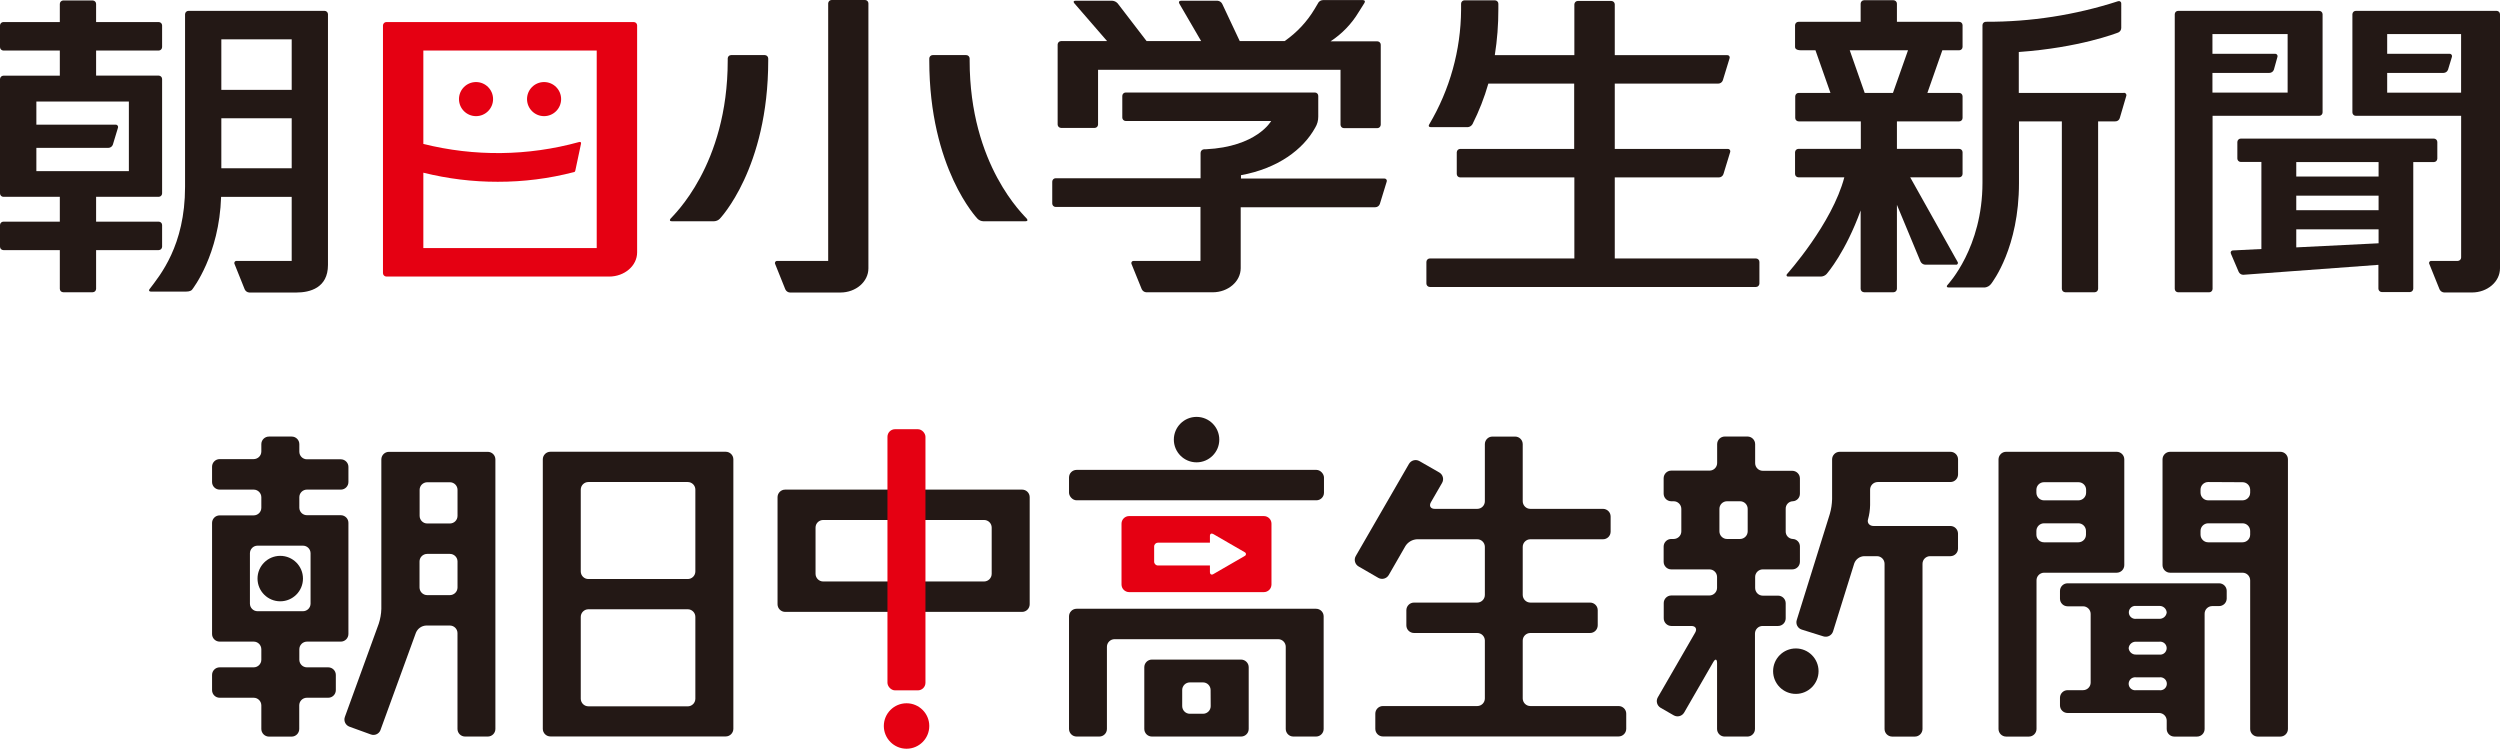 <?xml version="1.0" encoding="UTF-8"?>
<svg id="a" data-name="レイヤー_1" xmlns="http://www.w3.org/2000/svg" viewBox="0 0 549.97 164.71">
  <defs>
    <style>
      .b {
        fill: #231815;
      }

      .c {
        fill: #e50012;
      }
    </style>
  </defs>
  <g>
    <path class="b" d="M160.83,12.12c-.41,0-.74.33-.74.74,0,0,0,0,0,.01v.46c0,23.12-12.06,34.1-12.6,34.8-.22.3-.14.54.27.54h9.36c.45-.02.89-.21,1.21-.53,0,0,10.67-11.04,10.67-34.82v-.45c0-.41-.34-.75-.75-.75h-7.42Z"/>
    <path class="b" d="M212.56,12.12c.41,0,.75.34.75.75v.46c0,23.12,12.05,34.1,12.59,34.8.23.3.15.54-.26.54h-9.36c-.46-.02-.89-.21-1.22-.53,0,0-10.63-11-10.63-34.82v-.45c0-.41.34-.75.75-.75h7.38Z"/>
    <path class="b" d="M467.11,20.44h-23v-9c13.38-.95,21.53-4.16,21.89-4.29.39-.18.65-.57.65-1V.8c.03-.29-.19-.54-.47-.56-.08,0-.16,0-.24.03-9.39,3.04-19.2,4.56-29.07,4.52-.41,0-.74.32-.75.73,0,.01,0,.03,0,.04v34.66c0,14.25-7.5,22.24-7.72,22.5s-.16.52.26.52h8c.56-.07,1.06-.37,1.39-.83.34-.48,6.1-7.95,6.1-22.14v-13.57h9.43v36.84c0,.41.34.74.75.75h6.48c.41,0,.74-.34.75-.75V26.7h3.76c.46.02.87-.27,1-.71l1.42-4.84c.12-.26,0-.57-.26-.69-.12-.05-.25-.06-.37-.02Z"/>
    <path class="b" d="M431,11.06c.41,0,.74-.33.74-.74v-4.78c0-.41-.33-.74-.74-.74h-13.7V.8c0-.41-.34-.74-.75-.75h-6.48c-.41,0-.74.34-.75.75v4h-13.68c-.41,0-.74.33-.75.74v4.78c0,.41.34.74,1.34.74h3.15l3.3,9.38h-7c-.41,0-.74.33-.75.74v4.78c0,.41.34.74.75.74h13.68v6.05h-13.72c-.41,0-.74.33-.75.74v4.78c0,.41.34.74.75.74h10.09c-2.68,10.18-12.45,21.1-12.62,21.3s-.14.53.26.53h7.23c.46-.02.89-.21,1.21-.54.27-.31,4.19-4.86,7.51-14v17.24c0,.41.34.74.75.75h6.48c.41,0,.74-.34.75-.75v-18.48l5.19,12.48c.19.39.57.65,1,.69h6.75c.22.05.43-.09.47-.31.03-.13,0-.26-.09-.35l-10.4-18.56h10.78c.41,0,.74-.33.74-.74v-4.78c0-.41-.33-.74-.74-.74h-13.7v-6.05h13.7c.41,0,.74-.33.74-.74v-4.78c0-.41-.33-.74-.74-.74h-7l3.29-9.38h3.71ZM416.43,20.44h-6.22l-3.29-9.38h12.82l-3.31,9.38Z"/>
    <path class="b" d="M535.47,30.49h-42.53c-.41,0-.74.34-.75.75v3.64c0,.41.34.74.75.75h4.54v19.15l-6.25.31c-.27-.01-.5.2-.51.47,0,.09.02.18.06.26l1.71,4c.19.38.57.63,1,.63l29.73-2.19v5.24c0,.41.34.74.75.75h6.17c.41,0,.74-.34.75-.75v-27.85h4.54c.41,0,.74-.34.75-.75v-3.66c0-.4-.31-.72-.71-.75ZM505.15,35.65h18.11v3.19h-18.11v-3.19ZM505.15,43.04h18.11v3.2h-18.11v-3.2ZM505.15,50.45h18.11v3.07l-18.11.9v-3.97Z"/>
    <path class="b" d="M510.16,2.39h-31c-.41,0-.74.33-.74.74v60.42c0,.41.33.74.74.75h6.84c.41,0,.74-.34.74-.75V25.48h23.45c.41,0,.75-.34.75-.75V3.13c0-.41-.35-.75-.76-.74,0,0-.01,0-.02,0ZM486.71,16.04h12.52c.45,0,.85-.29,1-.72l.77-2.77c.11-.27-.03-.58-.3-.69-.08-.03-.16-.04-.24-.03h-13.75v-4.33h16.54v12.87h-16.54v-4.33Z"/>
    <path class="b" d="M42.6,43.65h0s.01-.08,0,0Z"/>
    <path class="b" d="M34.91,11.12c.41,0,.74-.34.75-.75v-4.78c0-.41-.34-.74-.75-.74h-13.77V.85c0-.41-.34-.74-.75-.75h-6.48c-.41,0-.74.34-.75.75v4H.75c-.41,0-.74.33-.75.74v4.78c0,.41.34.74.75.75h12.41v5.53H.75c-.41,0-.74.34-.75.75v25.15c0,.41.34.75.75.75h12.41v5.46H.75c-.41,0-.74.33-.75.74v4.78c0,.41.34.74.75.74h12.41v8.53c0,.41.34.74.75.74h6.48c.41,0,.74-.33.75-.74v-8.53h13.77c.41,0,.74-.33.75-.74v-4.78c0-.41-.34-.74-.75-.74h-13.77v-5.46h13.77c.41,0,.75-.34.75-.75v-25.17c0-.41-.34-.74-.75-.75h-13.77v-5.51h13.77ZM28.35,22.33v15.32H8v-5.12h15.83c.45,0,.85-.29,1-.72l1.11-3.67c.11-.27-.03-.58-.3-.69-.07-.03-.15-.04-.23-.03H8v-5.09h20.35Z"/>
    <path class="b" d="M71.4,2.39h-29.94c-.41,0-.74.33-.75.74v38c0,12.93-5.53,19.46-7.84,22.51-.16.22-.1.51.33.51h7.68c.87,0,1.22-.24,1.37-.42s6-7.69,6.39-20.42h15.53v14.09h-12.1c-.26-.03-.49.15-.52.41-.01.1,0,.19.05.28l2.23,5.56c.18.4.56.67,1,.7h10.4c2.92,0,6.92-1,6.92-6.06V3.13c0-.41-.34-.74-.75-.74ZM64.17,37.01h-15.48v-11h15.48v11ZM64.17,19.77h-15.48v-11.12h15.48v11.12Z"/>
    <path class="c" d="M104.72,18.05c-2.07,0-3.75,1.68-3.75,3.75s1.68,3.75,3.75,3.75,3.75-1.68,3.75-3.75h0c0-2.07-1.68-3.75-3.75-3.75Z"/>
    <path class="c" d="M119.69,18.05c-2.07,0-3.75,1.68-3.75,3.75s1.68,3.75,3.75,3.75,3.75-1.68,3.75-3.75h0c0-2.07-1.68-3.75-3.75-3.75Z"/>
    <path class="c" d="M139.42,4.85h-54.42c-.41,0-.74.33-.75.74v54.5c0,.41.34.74.75.75h49c3.4,0,6.16-2.38,6.16-5.31V5.59c0-.41-.33-.74-.74-.74h0ZM131.27,54.57h-38.14v-16.58c5.35,1.33,10.85,2.01,16.37,2h0c5.64.01,11.27-.7,16.73-2.12.22,0,.3-.2.35-.42.27-1.29,1.2-5.67,1.23-5.81s.08-.53-.47-.38c-11.18,3.08-22.96,3.22-34.21.4V11.12h38.14v43.45Z"/>
    <path class="b" d="M190.33,0h-7.39c-.41,0-.74.34-.75.75v56.65h-11.19c-.26-.03-.49.15-.52.41-.01.1,0,.19.05.28l2.23,5.56c.18.4.56.67,1,.7h11.12c3.4,0,6.16-2.38,6.16-5.31V.75c0-.4-.31-.73-.71-.75Z"/>
    <path class="b" d="M303,9.09h-10.29c2.52-1.65,4.64-3.85,6.19-6.44.49-.75,1.26-2,1.26-2,.22-.35.06-.63-.35-.63h-8.74c-.39,0-.76.19-1,.49-.16.27-.42.74-.86,1.45-1.67,2.81-3.93,5.22-6.61,7.08h-9.87l-3.86-8.2c-.21-.4-.6-.65-1.05-.68h-8c-.41,0-.58.29-.37.65l4.79,8.23h-12l-6.36-8.29c-.31-.35-.74-.56-1.21-.59h-8.08c-.41,0-.52.25-.25.56l7.21,8.32h-10.13c-.41,0-.74.34-.75.75v17.6c0,.41.34.74.75.75h7.4c.41,0,.74-.34.74-.75v-12.03h53.34v12.08c0,.41.33.74.74.75h7.36c.41,0,.74-.34.75-.75V9.84c0-.41-.34-.74-.75-.75Z"/>
    <path class="b" d="M304.53,39.27h-31.53v-.73h0c8.1-1.48,13.67-5.63,16.33-10.46.45-.73.68-1.57.67-2.43v-4.56c0-.41-.33-.74-.74-.74h-41.62c-.41,0-.74.33-.75.74v4.78c0,.41.34.74.75.75h32s-3.13,5.68-14.4,6.22h-.38c-.42.03-.75.38-.75.8v5.57h-31.88c-.41,0-.74.33-.75.74v4.83c0,.41.34.74.75.75h31.86v11.87h-14.69c-.26-.02-.5.17-.52.43,0,.09,0,.18.05.27l2.23,5.5c.18.4.56.67,1,.7h14.62c3.39,0,6.16-2.38,6.16-5.31v-13.4h29.61c.45,0,.85-.29,1-.72l1.5-4.89c.11-.27-.03-.57-.29-.67-.07-.03-.15-.04-.23-.04Z"/>
    <path class="b" d="M386.3,56.86h-31.07v-17.83h22.9c.45,0,.85-.29,1-.71l1.48-4.84c.11-.27-.03-.58-.3-.69-.07-.03-.15-.04-.23-.03h-24.85v-14.37h22.77c.45,0,.84-.29,1-.71l1.48-4.84c.11-.27-.02-.57-.29-.68-.08-.03-.16-.04-.24-.03h-24.72V.96c0-.41-.34-.74-.75-.75h-7.39c-.41,0-.74.34-.75.75v11.17h-17.5c.53-3.34.79-6.72.78-10.11V.82c0-.41-.34-.74-.75-.75h-6.71c-.41,0-.74.34-.74.75v1.37c-.06,8.86-2.48,17.54-7,25.16-.23.34-.09.62.33.62h8.18c.42-.05.79-.3,1-.66,1.44-2.86,2.61-5.84,3.49-8.92h18.88v14.37h-25.08c-.41,0-.74.34-.75.75v4.77c0,.41.34.75.75.75h25.12v17.83h-31.8c-.41,0-.74.34-.75.75v4.77c0,.41.34.74.75.75h71.76c.41,0,.74-.34.75-.75v-4.73c.02-.42-.31-.77-.73-.79,0,0-.01,0-.02,0Z"/>
    <path class="b" d="M549.25,2.39h-31c-.41,0-.74.33-.75.74v21.6c0,.41.34.75.75.75h23.17v31.17c0,.41-.34.74-.75.75h-5.78c-.25-.04-.48.14-.52.39-.01.1,0,.21.06.3l2.24,5.56c.18.39.57.66,1,.69h6.14c3.4,0,6.16-2.38,6.16-5.31V3.13c0-.4-.32-.72-.72-.74ZM541.41,20.39h-16.26v-4.35h12.39c.45,0,.85-.29,1-.72l.84-2.77c.11-.27-.03-.58-.3-.69-.07-.03-.15-.04-.23-.03h-13.7v-4.33h16.26v12.89Z"/>
  </g>
  <g>
    <path class="b" d="M121.08,99.38c-.92,0-1.67.75-1.67,1.67v59.29c0,.92.75,1.67,1.67,1.67h38.57c.92,0,1.67-.75,1.68-1.67v-59.29c0-.92-.76-1.67-1.68-1.67h-38.57ZM129.43,155.38c-.92,0-1.66-.75-1.67-1.67v-18c0-.92.75-1.67,1.67-1.68h21.87c.92,0,1.67.76,1.67,1.68v18c0,.92-.75,1.67-1.67,1.68h-21.87ZM152.97,125.71c0,.92-.75,1.67-1.67,1.67h-21.87c-.92,0-1.67-.75-1.67-1.67v-18c0-.92.75-1.67,1.67-1.67h21.87c.92,0,1.67.75,1.67,1.67v18Z"/>
    <path class="b" d="M441.32,99.39c-.92,0-1.66.75-1.67,1.67v59.31c0,.92.76,1.67,1.68,1.67h5c.92,0,1.67-.75,1.68-1.67v-32.66c-.03-.92.7-1.69,1.62-1.72,0,0,.01,0,.02,0h16c.92,0,1.67-.75,1.67-1.67h0v-23.26c0-.92-.75-1.67-1.67-1.67h-24.33ZM457.25,106.08c.91,0,1.65.72,1.67,1.63v.68c0,.92-.75,1.67-1.67,1.68h-7.6c-.92,0-1.67-.76-1.67-1.68v-.68c.02-.91.76-1.63,1.67-1.63h7.6ZM449.65,119.3c-.92,0-1.67-.75-1.67-1.67h0v-.83c0-.92.75-1.67,1.67-1.68h7.57c.92,0,1.67.76,1.67,1.68v.83c0,.92-.75,1.67-1.67,1.67h-7.57Z"/>
    <path class="b" d="M477.4,99.39c-.92,0-1.67.75-1.67,1.67h0v23.26c0,.92.75,1.67,1.67,1.67h15.93c.93,0,1.68.75,1.68,1.68,0,.01,0,.03,0,.04v32.66c0,.91.73,1.65,1.64,1.67h5c.92,0,1.67-.75,1.67-1.67h0v-59.31c0-.92-.75-1.67-1.67-1.67h-24.25ZM493.33,106.08c.91,0,1.65.72,1.68,1.63v.68c0,.93-.75,1.67-1.68,1.68h-7.56c-.93,0-1.67-.75-1.68-1.68v-.68c0-.92.76-1.67,1.68-1.67l7.56.04ZM485.77,119.3c-.92,0-1.67-.75-1.68-1.67v-.83c0-.93.75-1.67,1.68-1.68h7.56c.93,0,1.67.75,1.68,1.68v.83c0,.92-.76,1.67-1.68,1.67h-7.56Z"/>
    <path class="b" d="M489.85,129.99c0-.92-.75-1.67-1.67-1.67h-33.34c-.92,0-1.67.75-1.67,1.67h0v1.72c0,.92.75,1.67,1.67,1.67h3.41c.92,0,1.67.76,1.67,1.68v15.1c0,.92-.75,1.67-1.67,1.67h-3.41c-.92,0-1.67.76-1.67,1.68v1.67c0,.92.75,1.67,1.67,1.67h20.17c.91.02,1.64.77,1.64,1.68v1.84c0,.92.75,1.67,1.67,1.67h5c.92,0,1.67-.75,1.67-1.67h0v-25.36c0-.93.75-1.67,1.68-1.68h1.46c.92.03,1.69-.7,1.72-1.62,0,0,0,0,0,0v-1.72ZM468.28,142.58c.08-.85.82-1.47,1.67-1.41h5.06c.78-.11,1.51.43,1.62,1.21.11.78-.43,1.51-1.21,1.62-.14.02-.28.02-.41,0h-5.06c-.85.06-1.6-.57-1.67-1.42ZM469.95,151.83c-.78.13-1.52-.39-1.65-1.17-.13-.78.39-1.52,1.17-1.65.16-.03.32-.03.48,0h5.06c.78-.13,1.52.39,1.65,1.17.13.78-.39,1.52-1.17,1.65-.16.03-.32.03-.48,0h-5.06ZM476.65,134.71c-.07.85-.82,1.48-1.67,1.42h-5.03c-.78.11-1.51-.43-1.62-1.21-.11-.78.43-1.51,1.21-1.62.14-.02.28-.02.41,0h5.06c.84-.05,1.56.58,1.64,1.41Z"/>
    <path class="b" d="M394.39,110.27c.89-.04,1.59-.79,1.57-1.68v-3.34c0-.92-.75-1.67-1.67-1.68h-6.5c-.92,0-1.67-.75-1.68-1.67v-4.19c0-.92-.75-1.67-1.67-1.68h-5c-.93,0-1.68.74-1.69,1.67,0,0,0,0,0,.01v4.15c0,.92-.75,1.67-1.67,1.67h-8.43c-.92,0-1.67.76-1.67,1.68v3.34c-.02.93.71,1.7,1.64,1.72.01,0,.02,0,.03,0h.54c.92,0,1.67.75,1.68,1.67v4.95c0,.93-.75,1.67-1.68,1.68h-.54c-.92,0-1.67.75-1.67,1.67h0v3.35c0,.92.75,1.67,1.67,1.67h8.41c.92,0,1.67.75,1.67,1.67h0v2.39c0,.92-.75,1.67-1.67,1.68h-8.41c-.92.01-1.66.77-1.65,1.69,0,0,0,.01,0,.02v3.3c-.01.92.73,1.68,1.65,1.7h4.44c.92,0,1.29.65.83,1.45l-8.23,14.26c-.45.8-.18,1.81.61,2.28l2.9,1.67c.8.46,1.82.19,2.29-.61l6.4-11.1c.46-.8.84-.7.84.22v14.49c0,.92.75,1.67,1.67,1.67h5c.92,0,1.67-.75,1.67-1.67h0v-21c.01-.93.77-1.67,1.7-1.66,0,0,.01,0,.02,0h3.37c.92,0,1.67-.76,1.67-1.68v-3.32c0-.92-.75-1.67-1.67-1.67h-3.37c-.93,0-1.67-.75-1.68-1.68v-2.43c0-.92.76-1.67,1.68-1.67h6.5c.92,0,1.66-.75,1.67-1.67v-3.35c.02-.89-.68-1.64-1.57-1.67-.89-.04-1.59-.79-1.56-1.68v-4.95c-.03-.89.67-1.64,1.56-1.67ZM384.47,116.89c0,.92-.75,1.67-1.67,1.68h-2.88c-.92,0-1.67-.76-1.67-1.68v-4.95c0-.92.75-1.67,1.67-1.67h2.88c.92,0,1.67.75,1.67,1.67h0v4.95Z"/>
    <path class="b" d="M400.06,147.65c0,2.76-2.24,5-5,5s-5-2.24-5-5,2.24-5,5-5,5,2.24,5,5Z"/>
    <path class="b" d="M410.95,114.23c.28-1.01.43-2.06.45-3.11v-3.41c0-.92.76-1.67,1.68-1.67h16c.92,0,1.67-.76,1.67-1.68v-3.3c0-.92-.75-1.67-1.67-1.67h-24.37c-.92,0-1.67.75-1.67,1.67h0v8.73c-.03,1.11-.19,2.21-.5,3.27l-7.28,23.35c-.27.88.22,1.82,1.1,2.09,0,0,0,0,0,0l4.79,1.5c.88.27,1.82-.22,2.1-1.1l4.66-14.95c.33-.92,1.19-1.56,2.17-1.6h2.83c.92,0,1.67.76,1.67,1.68v36.34c0,.92.75,1.66,1.67,1.67h5c.92,0,1.67-.75,1.68-1.67v-36.34c0-.93.75-1.68,1.68-1.68.01,0,.03,0,.04,0h4.45c.9-.02,1.62-.74,1.64-1.64v-3.37c-.03-.9-.77-1.63-1.67-1.63h-16.91c-.92,0-1.46-.69-1.21-1.48Z"/>
    <path class="b" d="M85.56,99.4c-.92,0-1.67.75-1.67,1.67v32.89c-.03,1.1-.23,2.2-.57,3.25l-7.45,20.5c-.32.87.13,1.83,1,2.15l4.71,1.71c.86.32,1.81-.12,2.13-.98,0,0,0-.01,0-.02l7.78-21.36c.38-.93,1.25-1.55,2.25-1.6h5.21c.92-.01,1.68.73,1.69,1.65,0,0,0,.01,0,.02v21.08c0,.92.75,1.67,1.67,1.67h5c.92,0,1.67-.75,1.67-1.67v-59.29c0-.92-.75-1.67-1.67-1.67h-21.76ZM98.96,106.09c.92-.01,1.68.73,1.69,1.65,0,0,0,.01,0,.02v5.73c0,.92-.75,1.67-1.67,1.67h-5c-.92,0-1.66-.75-1.67-1.67v-5.73c0-.92.75-1.66,1.67-1.67h4.98ZM93.96,130.92c-.92-.01-1.66-.76-1.67-1.68v-5.72c0-.92.75-1.66,1.67-1.67h5c.92-.01,1.68.73,1.69,1.65,0,0,0,.01,0,.02v5.72c0,.92-.75,1.67-1.67,1.68h-5.02Z"/>
    <path class="b" d="M75.01,107.71c.92-.02,1.65-.77,1.64-1.69v-3.31c0-.92-.76-1.67-1.68-1.67h-7.45c-.93,0-1.68-.76-1.67-1.69,0-.01,0-.02,0-.03v-1.61c0-.92-.75-1.67-1.67-1.67h-5c-.92-.01-1.68.73-1.69,1.65,0,0,0,.01,0,.02v1.61c0,.93-.75,1.67-1.68,1.68h-7.49c-.92,0-1.67.75-1.67,1.67,0,.01,0,.03,0,.04v3.35c.01.91.76,1.65,1.67,1.65h7.49c.92,0,1.67.75,1.68,1.67v2.33c0,.92-.76,1.67-1.68,1.67h-7.49c-.91,0-1.65.73-1.67,1.64v24.46c0,.92.75,1.67,1.67,1.67h7.49c.93,0,1.67.75,1.68,1.68v2.31c0,.92-.76,1.67-1.68,1.67h-7.49c-.92,0-1.67.75-1.67,1.67t0,0v3.35c0,.92.75,1.67,1.67,1.67h7.49c.92,0,1.67.75,1.68,1.67v5.2c0,.92.75,1.67,1.67,1.68h5c.92,0,1.67-.76,1.67-1.68v-5.2c0-.92.75-1.67,1.67-1.67h4.71c.92,0,1.67-.75,1.67-1.67v-3.35c0-.92-.75-1.67-1.67-1.67h-4.69c-.92,0-1.67-.75-1.67-1.67v-2.31c0-.92.75-1.67,1.67-1.68h7.49c.91-.02,1.63-.76,1.64-1.67v-24.46c0-.93-.75-1.67-1.68-1.68h-7.45c-.91,0-1.65-.72-1.67-1.63v-2.35c.01-.91.76-1.65,1.67-1.65h7.49ZM68.32,132.81c-.01.91-.76,1.65-1.67,1.65h-10c-.92,0-1.67-.75-1.67-1.67v-11.08c0-.92.75-1.67,1.67-1.67h10c.92,0,1.67.75,1.67,1.67h0v11.1Z"/>
    <path class="b" d="M66.65,127.28c0,2.76-2.24,5-5,5s-5-2.24-5-5,2.24-5,5-5,5,2.24,5,5Z"/>
    <path class="b" d="M336.65,155.32c-.92,0-1.66-.75-1.67-1.67v-12.73c0-.92.75-1.66,1.67-1.67h13.15c.93,0,1.67-.75,1.68-1.68v-3.34c0-.92-.76-1.67-1.68-1.67h-13.15c-.92-.01-1.66-.76-1.67-1.68v-10.57c0-.92.75-1.67,1.67-1.68h16c.92,0,1.67-.75,1.67-1.67h0v-3.34c0-.92-.75-1.67-1.67-1.68h-16c-.92,0-1.66-.75-1.67-1.67v-12.56c0-.92-.75-1.67-1.67-1.67h-5c-.92,0-1.66.75-1.66,1.67v12.56c0,.92-.75,1.67-1.67,1.67h-9.36c-.92,0-1.3-.65-.84-1.45l2.46-4.26c.46-.8.19-1.82-.61-2.29l-4.38-2.51c-.8-.46-1.82-.18-2.29.61l-11.71,20.28c-.46.8-.18,1.83.62,2.29l4.34,2.51c.8.46,1.82.18,2.29-.61l3.7-6.43c.56-.85,1.49-1.39,2.51-1.45h13.23c.93-.02,1.69.72,1.71,1.65,0,.01,0,.02,0,.03v10.57c0,.92-.75,1.67-1.67,1.68h-13.92c-.92,0-1.67.75-1.68,1.67v3.34c0,.93.75,1.67,1.68,1.68h13.88c.92-.02,1.69.71,1.71,1.63,0,.01,0,.03,0,.04v12.73c0,.92-.75,1.67-1.67,1.67h-20.76c-.92,0-1.67.75-1.67,1.67h0v3.35c0,.92.75,1.67,1.67,1.67h51.85c.92,0,1.67-.75,1.68-1.67v-3.35c0-.92-.76-1.67-1.68-1.67h-19.42Z"/>
    <path class="c" d="M278.04,113.53h-29.65c-.92,0-1.67.75-1.67,1.67v13.38c0,.92.75,1.67,1.67,1.68h29.65c.92,0,1.67-.76,1.67-1.68v-13.38c0-.92-.75-1.67-1.67-1.67ZM273.82,122.31l-6.92,4c-.4.23-.73,0-.73-.42v-1.49h-11.44c-.46,0-.83-.38-.83-.84v-3.34c0-.46.37-.83.83-.84h11.44v-1.49c0-.46.33-.64.73-.41l6.92,4c.23.1.34.36.24.59-.05.11-.13.2-.24.24Z"/>
    <rect class="b" x="235.17" y="103.37" width="56.09" height="6.69" rx="1.67" ry="1.67"/>
    <path class="b" d="M253.4,145.1c-.92,0-1.67.76-1.67,1.68v13.58c0,.92.75,1.67,1.67,1.67h19.63c.92,0,1.67-.75,1.67-1.67v-13.58c0-.92-.75-1.67-1.67-1.68h-19.63ZM266.34,155.34c0,.93-.76,1.68-1.69,1.68h-2.9c-.93,0-1.67-.75-1.68-1.68v-3.55c0-.92.76-1.67,1.68-1.67h2.9c.92,0,1.66.75,1.67,1.67l.02,3.55Z"/>
    <path class="b" d="M236.84,133.92c-.92,0-1.67.75-1.67,1.67v24.77c0,.92.75,1.67,1.67,1.67h5c.92,0,1.67-.75,1.67-1.67v-18.07c0-.92.75-1.67,1.67-1.68h36c.92,0,1.67.76,1.67,1.68v18.07c0,.92.75,1.67,1.67,1.67h5c.92,0,1.67-.75,1.67-1.67v-24.77c0-.92-.75-1.67-1.67-1.67h-52.68Z"/>
    <path class="b" d="M268.23,96.71c0,2.76-2.24,5-5,5s-5-2.24-5-5,2.24-5,5-5,5,2.24,5,5Z"/>
    <path class="b" d="M226.52,109.37c0-.92-.75-1.66-1.67-1.66h-52.13c-.92,0-1.67.75-1.67,1.67v23.55c0,.92.75,1.67,1.67,1.68h52.13c.92,0,1.67-.76,1.67-1.68v-23.56ZM179.41,116.06c0-.92.75-1.66,1.67-1.67h35.41c.92,0,1.67.75,1.67,1.67v10.18c0,.92-.75,1.67-1.67,1.68h-35.41c-.92-.01-1.66-.76-1.67-1.68v-10.18Z"/>
    <rect class="c" x="195.23" y="94.42" width="8.36" height="57.45" rx="1.67" ry="1.67"/>
    <path class="c" d="M204.43,159.71c0,2.76-2.24,5-5,5s-5-2.24-5-5,2.24-5,5-5,5,2.24,5,5Z"/>
  </g>
</svg>